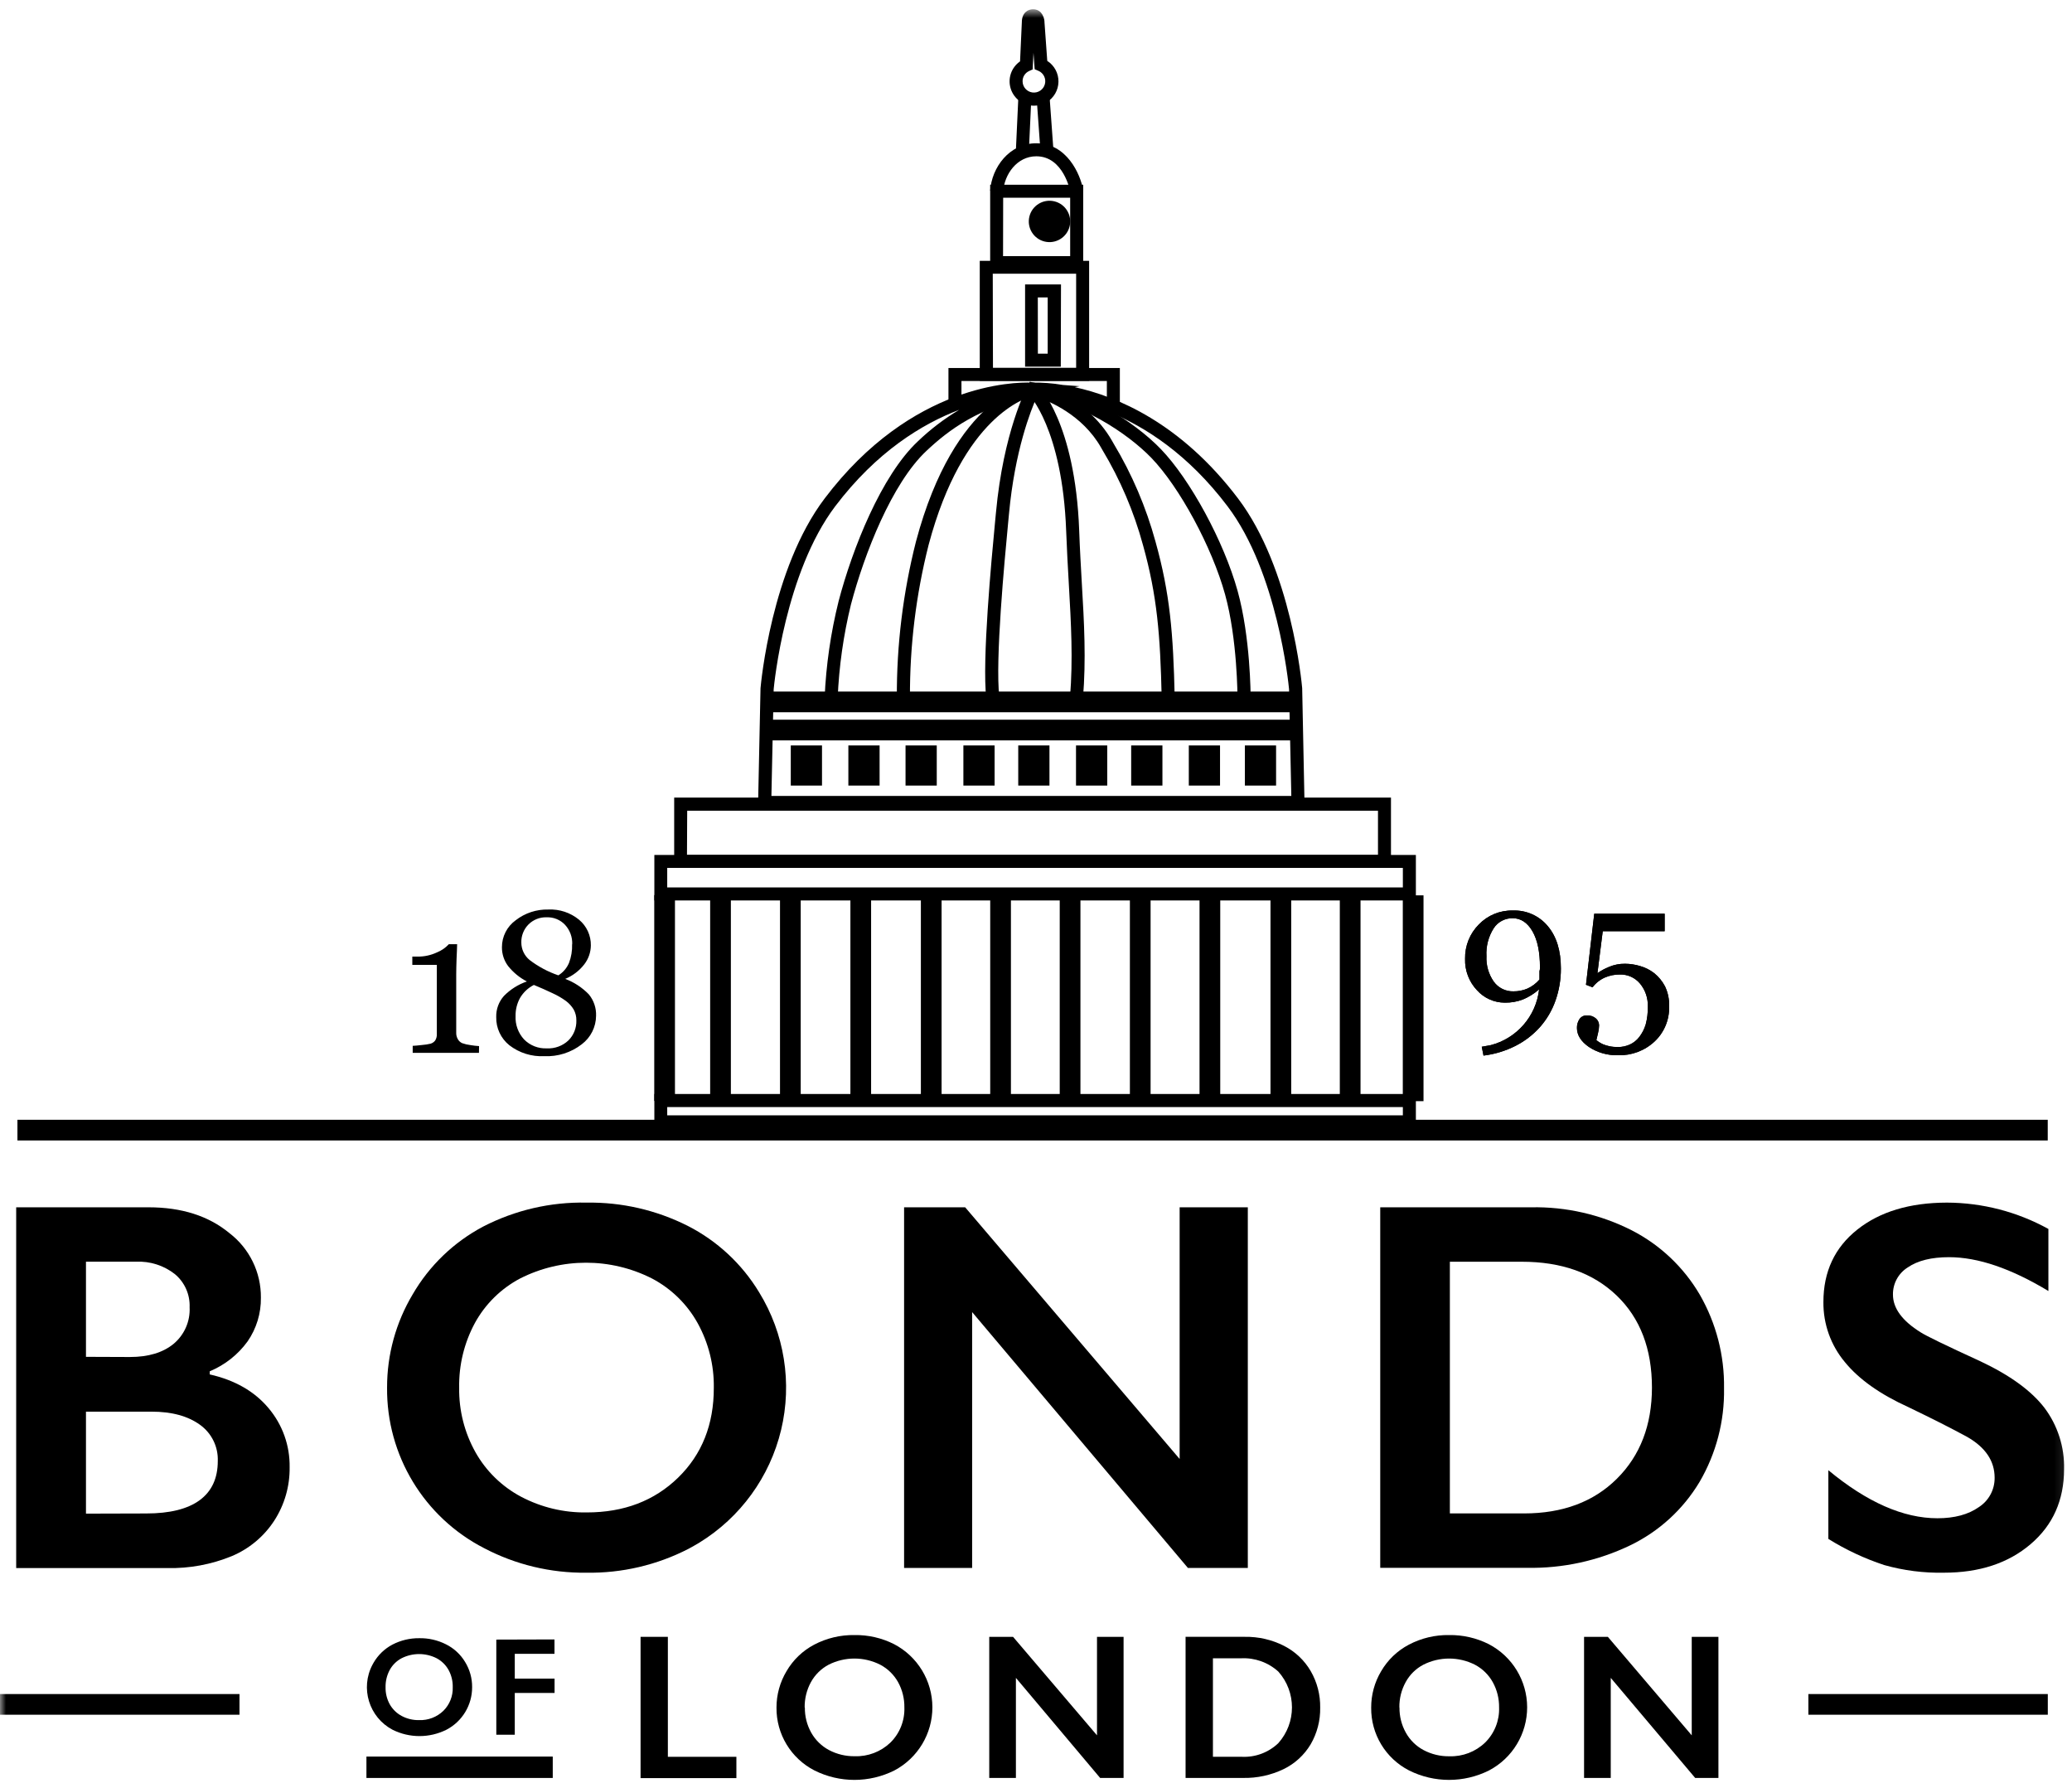 <svg xmlns="http://www.w3.org/2000/svg" width="175" height="151" viewBox="0 0 175 151" fill="none"><mask id="mask0_1698_1406" style="mask-type:luminance" maskUnits="userSpaceOnUse" x="0" y="0" width="175" height="151"><path d="M174.881 0.782H0V151H174.881V0.782Z" fill="white"></path></mask><g mask="url(#mask0_1698_1406)"><path d="M40.452 88.907H34.856V88.317C35.024 88.317 35.282 88.282 35.636 88.247C35.881 88.229 36.124 88.192 36.363 88.136C36.521 88.09 36.659 87.994 36.758 87.863C36.86 87.695 36.908 87.5 36.895 87.304V81.481H34.824V80.782H35.282C35.838 80.786 36.387 80.666 36.891 80.433C37.279 80.279 37.627 80.04 37.909 79.734H38.609C38.609 80.083 38.574 80.513 38.56 80.995C38.546 81.477 38.532 81.91 38.532 82.295V87.224C38.528 87.405 38.573 87.583 38.661 87.741C38.743 87.895 38.873 88.017 39.032 88.09C39.258 88.171 39.493 88.226 39.731 88.254C39.973 88.296 40.217 88.324 40.462 88.338L40.452 88.907Z" fill="black"></path><path d="M50.344 85.78C50.338 86.726 49.892 87.614 49.137 88.184C48.233 88.886 47.108 89.243 45.965 89.19C44.905 89.243 43.86 88.916 43.02 88.268C42.3 87.69 41.89 86.811 41.911 85.889C41.892 85.231 42.126 84.591 42.565 84.1C43.107 83.55 43.769 83.133 44.499 82.881C43.888 82.564 43.349 82.122 42.919 81.585C42.572 81.125 42.387 80.564 42.394 79.988C42.391 79.09 42.82 78.245 43.548 77.718C44.334 77.103 45.31 76.781 46.308 76.806C47.252 76.76 48.178 77.068 48.907 77.668C49.551 78.204 49.917 79.001 49.903 79.838C49.897 80.415 49.703 80.974 49.351 81.431C48.93 81.975 48.374 82.401 47.738 82.664C48.492 82.946 49.172 83.393 49.732 83.971C50.151 84.479 50.369 85.123 50.344 85.78ZM48.679 86.172C48.686 85.851 48.609 85.534 48.455 85.253C48.287 84.973 48.066 84.729 47.805 84.533C47.449 84.275 47.068 84.054 46.668 83.873C46.182 83.639 45.654 83.408 45.091 83.174C44.602 83.422 44.195 83.806 43.919 84.278C43.663 84.745 43.534 85.27 43.545 85.801C43.51 86.528 43.769 87.239 44.262 87.775C44.765 88.287 45.463 88.562 46.182 88.53C46.855 88.565 47.513 88.324 48.004 87.863C48.455 87.418 48.7 86.805 48.679 86.172ZM48.329 79.747C48.354 79.139 48.137 78.546 47.724 78.098C47.323 77.672 46.757 77.44 46.171 77.462C45.596 77.442 45.038 77.662 44.632 78.07C44.234 78.475 44.017 79.023 44.031 79.59C44.03 80.163 44.287 80.705 44.73 81.068C45.464 81.628 46.284 82.066 47.158 82.364C47.559 82.117 47.874 81.75 48.057 81.316C48.25 80.811 48.339 80.273 48.319 79.733L48.329 79.747Z" fill="black"></path><path d="M131.831 81.784C131.837 82.71 131.682 83.629 131.374 84.502C131.085 85.326 130.637 86.087 130.058 86.741C129.476 87.388 128.781 87.922 128.005 88.317C127.157 88.747 126.241 89.026 125.297 89.141L125.148 88.394L125.896 88.261C128.108 87.692 129.739 85.816 129.992 83.548C129.588 83.903 129.127 84.191 128.63 84.4C128.143 84.587 127.625 84.678 127.102 84.67C126.204 84.673 125.345 84.291 124.746 83.621C124.07 82.906 123.708 81.95 123.74 80.966C123.718 79.882 124.136 78.835 124.903 78.067C125.651 77.291 126.689 76.864 127.767 76.89C128.906 76.844 130.001 77.333 130.727 78.21C131.466 79.088 131.833 80.279 131.831 81.784ZM130.064 81.686C130.064 80.39 129.855 79.374 129.428 78.64C129.002 77.906 128.445 77.54 127.754 77.54C127.109 77.529 126.506 77.851 126.154 78.392C125.712 79.092 125.498 79.913 125.546 80.739C125.507 81.507 125.725 82.267 126.165 82.898C126.549 83.428 127.172 83.734 127.826 83.716C128.235 83.72 128.639 83.639 129.015 83.478C129.404 83.301 129.747 83.041 130.023 82.717C130.019 82.672 130.019 82.628 130.023 82.584V82.018C130.056 81.911 130.071 81.798 130.064 81.686Z" fill="black"></path><path d="M139.711 82.178C140.089 82.483 140.4 82.862 140.625 83.293C140.878 83.824 140.999 84.409 140.974 84.998C141.005 86.11 140.561 87.183 139.75 87.946C138.911 88.732 137.792 89.151 136.644 89.109C135.774 89.133 134.919 88.889 134.196 88.41C133.525 87.945 133.188 87.41 133.188 86.807C133.181 86.545 133.253 86.286 133.398 86.066C133.538 85.853 133.783 85.732 134.038 85.752C134.316 85.734 134.591 85.829 134.801 86.014C134.961 86.16 135.055 86.366 135.059 86.583C135.055 86.808 135.024 87.03 134.967 87.247C134.908 87.513 134.86 87.708 134.827 87.838C134.897 87.894 134.97 87.946 135.046 87.995C135.155 88.069 135.273 88.133 135.396 88.187C135.566 88.256 135.743 88.31 135.923 88.348C136.163 88.399 136.406 88.422 136.651 88.418C136.998 88.421 137.341 88.348 137.658 88.205C137.973 88.06 138.249 87.839 138.458 87.562C138.699 87.247 138.88 86.892 138.994 86.514C139.125 86.022 139.184 85.513 139.173 85.004C139.199 84.299 138.968 83.608 138.517 83.062C138.096 82.556 137.462 82.272 136.801 82.294C136.373 82.291 135.949 82.376 135.555 82.545C135.14 82.727 134.779 83.013 134.506 83.376L133.951 83.16L134.65 77.158H140.596V78.636H135.367L134.919 82.178C135.227 81.965 135.558 81.787 135.905 81.647C136.331 81.468 136.788 81.379 137.25 81.385C137.676 81.388 138.1 81.452 138.509 81.574C138.944 81.696 139.352 81.901 139.711 82.178Z" fill="black"></path><path d="M110.188 68.313H64.019L64.233 58.116C64.271 57.707 65.153 48.027 69.651 42.092C76.996 32.38 85.684 32.257 87.107 32.31C88.002 32.292 88.896 32.359 89.779 32.509L91.178 32.614L90.781 32.697C94.32 33.47 99.724 35.705 104.563 42.092C109.062 48.03 109.947 57.707 109.982 58.116V58.151L110.188 68.313ZM65.153 67.216H109.064L108.872 58.193C108.83 57.735 107.897 48.32 103.676 42.752C97.03 33.966 89.086 33.417 87.342 33.407C82.672 34.378 80.123 36.31 78.248 38.074C75.331 40.806 73.001 46.766 71.872 51.042C71.236 53.638 70.86 56.291 70.749 58.961L69.647 58.933C69.766 56.178 70.162 53.442 70.829 50.766C71.987 46.35 74.432 40.166 77.517 37.274C78.577 36.255 79.75 35.36 81.014 34.608C77.895 35.793 74.044 38.133 70.543 42.752C66.317 48.341 65.387 57.735 65.345 58.193L65.153 67.216Z" fill="black"></path><path d="M109.65 58.4H64.754V60.147H109.65V58.4Z" fill="black"></path><path d="M109.65 60.776H64.754V62.523H109.65V60.776Z" fill="black"></path><path d="M69.426 62.95H66.789V66.339H69.426V62.95Z" fill="black"></path><path d="M74.29 62.95H71.652V66.339H74.29V62.95Z" fill="black"></path><path d="M79.118 62.95H76.481V66.339H79.118V62.95Z" fill="black"></path><path d="M84.004 62.95H81.367V66.339H84.004V62.95Z" fill="black"></path><path d="M88.637 62.95H86V66.339H88.637V62.95Z" fill="black"></path><path d="M93.517 62.95H90.879V66.339H93.517V62.95Z" fill="black"></path><path d="M98.178 62.95H95.539V66.339H98.178V62.95Z" fill="black"></path><path d="M103.043 62.95H100.406V66.339H103.043V62.95Z" fill="black"></path><path d="M107.777 62.95H105.141V66.339H107.777V62.95Z" fill="black"></path><path d="M117.481 73.292H56.941V67.353H117.481V73.292ZM58.022 72.195H116.384V68.464H58.04L58.022 72.195Z" fill="black"></path><path d="M119.584 76.04H55.266V72.198H119.584V76.04ZM56.353 74.94H118.485V73.291H56.353V74.94Z" fill="black"></path><path d="M119.584 95.287H55.266V92.384H119.584V95.287ZM56.353 94.186H118.485V93.488H56.353V94.186Z" fill="black"></path><path d="M94.582 34.27H93.485V32.174H81.204V34.14H80.106V31.077H94.582V34.27Z" fill="black"></path><path d="M91.987 32.159H82.75V22.028H91.987V32.159ZM83.866 31.062H90.89V23.115H83.848L83.866 31.062Z" fill="black"></path><path d="M89.594 30.965H86.578V24.02H89.611L89.594 30.965ZM87.659 29.869H88.488V25.117H87.653L87.659 29.869Z" fill="black"></path><path d="M90.342 19.101C90.563 18.162 89.982 17.221 89.042 17C88.102 16.778 87.16 17.36 86.938 18.299C86.716 19.237 87.298 20.178 88.237 20.4C89.177 20.621 90.119 20.04 90.342 19.101Z" fill="black"></path><path d="M91.486 22.729H83.629V15.599H91.486V22.729ZM84.717 21.628H90.386V16.696H84.727L84.717 21.628Z" fill="black"></path><path d="M90.41 16.244C90.386 16.119 89.82 13.198 87.525 13.198C85.899 13.198 84.825 14.714 84.727 16.182L83.629 16.108C83.758 14.138 85.252 12.098 87.522 12.098C90.093 12.098 91.241 14.683 91.488 16.049L90.41 16.244Z" fill="black"></path><path d="M87.547 8.189L88.642 8.11L88.977 12.745L87.881 12.823L87.547 8.189Z" fill="black"></path><path d="M85.789 12.956L86.013 8.133L87.11 8.184L86.886 13.006L85.789 12.956Z" fill="black"></path><path d="M87.335 8.925C86.435 8.929 85.636 8.348 85.365 7.489C85.094 6.631 85.413 5.697 86.153 5.184L86.304 1.879C86.304 1.076 86.814 0.782 87.248 0.782C87.493 0.775 87.729 0.87 87.902 1.044C88.105 1.278 88.217 1.577 88.217 1.886L88.451 5.142C89.052 5.526 89.41 6.193 89.397 6.904C89.386 7.616 89.008 8.271 88.396 8.635C88.077 8.828 87.71 8.929 87.335 8.925ZM87.287 4.461L87.22 5.858L86.919 5.998C86.581 6.151 86.364 6.489 86.367 6.861C86.367 7.34 86.723 7.746 87.199 7.809C87.675 7.871 88.125 7.573 88.249 7.11C88.376 6.647 88.138 6.162 87.696 5.977L87.388 5.844L87.287 4.461Z" fill="black"></path><path d="M61.729 75.587H59.98V92.967H61.729V75.587Z" fill="black"></path><path d="M57.007 75.587H55.258V92.967H57.007V75.587Z" fill="black"></path><path d="M67.628 75.609H65.879V92.989H67.628V75.609Z" fill="black"></path><path d="M73.573 75.609H71.824V92.989H73.573V75.609Z" fill="black"></path><path d="M79.526 75.609H77.777V92.989H79.526V75.609Z" fill="black"></path><path d="M85.382 75.609H83.633V92.989H85.382V75.609Z" fill="black"></path><path d="M91.253 75.609H89.504V92.989H91.253V75.609Z" fill="black"></path><path d="M97.178 75.609H95.43V92.989H97.178V75.609Z" fill="black"></path><path d="M103.061 75.609H101.312V92.989H103.061V75.609Z" fill="black"></path><path d="M109.054 75.609H107.305V92.989H109.054V75.609Z" fill="black"></path><path d="M114.909 75.609H113.16V92.989H114.909V75.609Z" fill="black"></path><path d="M120.229 75.609H118.48V92.989H120.229V75.609Z" fill="black"></path><path d="M75.747 58.927C75.725 54.477 76.269 50.043 77.363 45.729C80.643 33.411 86.929 32.363 87.205 32.325H87.352C91.489 32.852 95.789 35.584 98.034 37.914C100.524 40.485 103.379 45.75 104.528 49.904C105.617 53.82 105.628 58.718 105.628 58.927H104.517C104.517 58.878 104.517 53.967 103.468 50.194C102.36 46.19 99.621 41.132 97.242 38.665C95.144 36.499 91.148 33.946 87.303 33.425C86.67 33.568 81.336 35.109 78.433 46.002C77.364 50.215 76.834 54.546 76.855 58.892L75.747 58.927Z" fill="black"></path><path d="M83.302 58.978C82.932 55.768 83.74 47.261 84.044 44.058L84.117 43.3C84.743 36.484 86.699 32.763 86.783 32.61L86.982 32.236L87.395 32.334C87.569 32.376 91.738 33.406 93.922 37.224L94.055 37.459C95.609 40.044 96.799 42.832 97.594 45.742C98.818 50.129 99.092 53.48 99.214 58.898L98.115 58.922C97.996 53.598 97.73 50.311 96.538 46.035C95.771 43.212 94.617 40.508 93.111 38L92.977 37.766C91.414 35.034 88.616 33.874 87.567 33.521C87.062 34.639 85.709 38.063 85.219 43.39L85.146 44.156C84.845 47.328 84.044 55.75 84.401 58.846L83.302 58.978Z" fill="black"></path><path d="M91.469 58.958L90.374 58.87C90.632 55.667 90.466 52.698 90.269 49.26C90.188 47.863 90.107 46.399 90.048 44.83C89.727 36.156 86.883 33.302 86.856 33.26L87.622 32.474C87.751 32.603 90.807 35.681 91.148 44.792C91.203 46.35 91.288 47.796 91.367 49.201C91.574 52.677 91.734 55.681 91.469 58.958Z" fill="black"></path><path d="M12.542 101.952C15.34 101.952 17.618 102.678 19.376 104.132C21.07 105.43 22.055 107.449 22.035 109.582C22.054 110.897 21.663 112.187 20.915 113.271C20.103 114.393 18.995 115.268 17.715 115.8V116.065C19.842 116.547 21.497 117.497 22.682 118.913C23.858 120.304 24.49 122.073 24.462 123.894C24.486 125.497 24.033 127.072 23.161 128.418C22.29 129.756 21.036 130.8 19.562 131.415C17.842 132.118 15.995 132.459 14.137 132.418H1.367V101.952H12.542ZM10.972 114.594C12.529 114.594 13.759 114.224 14.662 113.484C15.575 112.721 16.076 111.575 16.015 110.388C16.056 109.315 15.596 108.282 14.77 107.594C13.839 106.864 12.678 106.492 11.496 106.546H7.261V114.58L10.972 114.594ZM12.346 127.807C14.34 127.807 15.846 127.433 16.865 126.685C17.884 125.938 18.394 124.836 18.394 123.38C18.439 122.174 17.875 121.025 16.893 120.32C15.872 119.58 14.509 119.209 12.804 119.209H7.261V127.821L12.346 127.807Z" fill="black"></path><path d="M49.544 101.557C52.501 101.511 55.425 102.182 58.067 103.51C60.571 104.783 62.667 106.732 64.118 109.134C66.254 112.608 66.921 116.787 65.972 120.752C65.022 124.717 62.535 128.143 59.057 130.277C58.76 130.458 58.456 130.626 58.148 130.794C55.481 132.166 52.516 132.859 49.516 132.809C46.513 132.844 43.549 132.132 40.891 130.738C35.809 128.131 32.636 122.882 32.692 117.176C32.686 114.405 33.433 111.685 34.854 109.305C36.26 106.88 38.321 104.897 40.8 103.583C43.499 102.189 46.505 101.492 49.544 101.557ZM38.782 117.19C38.753 119.096 39.228 120.976 40.16 122.64C41.056 124.232 42.392 125.535 44.007 126.392C45.717 127.294 47.627 127.75 49.561 127.719C52.693 127.719 55.265 126.739 57.277 124.778C59.289 122.817 60.293 120.288 60.288 117.19C60.316 115.282 59.844 113.4 58.921 111.73C58.031 110.129 56.694 108.822 55.073 107.967C51.569 106.186 47.423 106.186 43.919 107.967C42.31 108.819 40.986 110.124 40.111 111.719C39.204 113.399 38.746 115.283 38.782 117.19Z" fill="black"></path><path d="M81.518 101.952L99.632 123.206V101.952H105.39V132.408H100.332L82.106 110.801V132.408H76.359V101.952H81.518Z" fill="black"></path><path d="M129.33 101.952C132.272 101.896 135.182 102.562 137.805 103.891C140.207 105.12 142.207 107.011 143.569 109.34C144.946 111.74 145.653 114.466 145.611 117.232C145.661 120.011 144.944 122.749 143.541 125.148C142.153 127.465 140.118 129.326 137.682 130.5C134.967 131.804 131.986 132.453 128.973 132.397H116.574V101.952H129.33ZM128.718 127.803C131.983 127.803 134.598 126.826 136.563 124.872C138.528 122.918 139.516 120.357 139.523 117.187C139.523 113.903 138.528 111.309 136.543 109.403C134.556 107.498 131.883 106.547 128.523 106.549H122.455V127.803H128.718Z" fill="black"></path><path d="M164.432 101.556C167.433 101.566 170.382 102.331 173.007 103.781V109.021C169.851 107.116 167.053 106.164 164.613 106.164C163.131 106.164 161.97 106.451 161.133 107.026C160.339 107.519 159.863 108.392 159.878 109.325C159.878 110.475 160.656 111.537 162.215 112.508C162.652 112.796 164.333 113.612 167.258 114.953C169.757 116.131 171.56 117.44 172.669 118.88C173.792 120.372 174.378 122.201 174.33 124.067C174.33 126.683 173.388 128.794 171.501 130.401C169.615 132.008 167.173 132.81 164.18 132.808C162.48 132.843 160.783 132.626 159.146 132.165C157.489 131.62 155.902 130.877 154.422 129.954V124.155C157.686 126.859 160.757 128.211 163.634 128.211C165.074 128.211 166.242 127.897 167.131 127.271C167.975 126.728 168.478 125.789 168.465 124.787C168.465 123.376 167.693 122.227 166.15 121.343C164.869 120.644 163.218 119.808 161.196 118.834C158.792 117.744 156.997 116.473 155.814 115.02C154.625 113.599 153.985 111.801 154.004 109.95C154.004 107.389 154.957 105.351 156.864 103.837C158.768 102.323 161.29 101.563 164.432 101.556Z" fill="black"></path><path d="M172.951 94.561H1.473V96.308H172.951V94.561Z" fill="black"></path><path d="M56.407 138.225V148.356H62.195V150.155H54.102V138.225H56.407Z" fill="black"></path><path d="M72.175 138.075C73.332 138.057 74.476 138.319 75.508 138.84C77.496 139.876 78.744 141.927 78.749 144.166C78.755 146.404 77.518 148.462 75.537 149.509C73.413 150.571 70.913 150.571 68.79 149.509C66.803 148.489 65.562 146.437 65.582 144.206C65.579 143.122 65.872 142.058 66.429 141.128C66.98 140.178 67.787 139.402 68.758 138.889C69.811 138.335 70.986 138.055 72.175 138.075ZM67.978 144.188C67.967 144.934 68.153 145.668 68.517 146.319C68.867 146.941 69.387 147.45 70.017 147.786C70.686 148.139 71.433 148.318 72.189 148.307C73.307 148.345 74.393 147.93 75.201 147.158C75.993 146.377 76.422 145.3 76.383 144.188C76.394 143.442 76.211 142.705 75.851 142.05C75.502 141.426 74.98 140.915 74.347 140.58C72.976 139.884 71.354 139.884 69.982 140.58C69.354 140.914 68.836 141.424 68.492 142.047C68.134 142.703 67.951 143.441 67.961 144.188H67.978Z" fill="black"></path><path d="M85.562 138.225L92.652 146.543V138.225H94.897V150.141H92.918L85.803 141.691V150.141H83.551V138.225H85.562Z" fill="black"></path><path d="M105.134 138.224C106.284 138.204 107.421 138.465 108.446 138.986C109.386 139.465 110.171 140.205 110.702 141.117C111.244 142.055 111.52 143.122 111.502 144.205C111.522 145.293 111.242 146.364 110.696 147.304C110.153 148.211 109.356 148.94 108.405 149.4C107.342 149.909 106.175 150.163 104.997 150.14H100.133V138.224H105.134ZM104.892 148.355C106.031 148.408 107.139 147.992 107.963 147.206C109.504 145.483 109.504 142.879 107.963 141.155C107.104 140.379 105.972 139.977 104.815 140.037H102.443V148.355H104.892Z" fill="black"></path><path d="M122.398 138.075C123.556 138.057 124.699 138.32 125.736 138.84C127.725 139.874 128.977 141.926 128.982 144.167C128.986 146.408 127.745 148.467 125.76 149.509C123.635 150.571 121.136 150.571 119.011 149.509C117.024 148.49 115.785 146.437 115.809 144.206C115.805 143.123 116.095 142.059 116.651 141.128C117.204 140.178 118.012 139.402 118.985 138.889C120.035 138.334 121.211 138.054 122.398 138.075ZM118.2 144.192C118.19 144.937 118.375 145.672 118.74 146.323C119.088 146.946 119.606 147.455 120.236 147.79C120.909 148.145 121.659 148.324 122.419 148.311C123.536 148.346 124.621 147.931 125.427 147.158C126.221 146.378 126.652 145.3 126.612 144.188C126.623 143.442 126.44 142.705 126.077 142.05C125.729 141.426 125.207 140.915 124.573 140.58C123.202 139.885 121.582 139.885 120.212 140.58C119.582 140.912 119.064 141.423 118.723 142.047C118.362 142.702 118.179 143.438 118.19 144.185L118.2 144.192Z" fill="black"></path><path d="M135.798 138.225L142.883 146.543V138.225H145.137V150.141H143.174L136.043 141.691V150.141H133.789V138.225H135.798Z" fill="black"></path><path d="M172.957 143.056H152.734V144.802H172.957V143.056Z" fill="black"></path><path d="M20.227 143.056H0V144.802H20.227V143.056Z" fill="black"></path><path d="M35.412 138.34C36.195 138.326 36.969 138.504 37.668 138.857C38.337 139.19 38.896 139.706 39.281 140.345C39.676 140.986 39.882 141.724 39.875 142.476C39.881 143.986 39.043 145.373 37.703 146.071C36.271 146.784 34.588 146.784 33.156 146.071C31.17 145.02 30.411 142.562 31.46 140.576C31.491 140.516 31.523 140.457 31.558 140.401C31.932 139.759 32.478 139.234 33.135 138.885C33.837 138.518 34.62 138.33 35.412 138.34ZM32.565 142.476C32.553 142.978 32.674 143.475 32.915 143.916C33.151 144.337 33.503 144.681 33.929 144.908C34.381 145.148 34.887 145.268 35.398 145.257C36.157 145.285 36.894 145.004 37.441 144.478C37.977 143.951 38.266 143.223 38.238 142.473C38.249 141.969 38.129 141.47 37.888 141.027C37.654 140.604 37.301 140.258 36.874 140.031C35.946 139.563 34.85 139.563 33.922 140.031C33.496 140.255 33.145 140.601 32.915 141.023C32.676 141.47 32.555 141.97 32.565 142.476Z" fill="black"></path><path d="M46.832 138.444V139.66H43.478V141.756H46.839V142.965H43.478V146.493H41.918V138.458L46.832 138.444Z" fill="black"></path><path d="M46.685 148.336H30.949V150.142H46.685V148.336Z" fill="black"></path><path d="M131.831 81.784C131.837 82.71 131.682 83.629 131.374 84.502C131.085 85.326 130.637 86.087 130.058 86.741C129.476 87.388 128.781 87.922 128.005 88.317C127.157 88.747 126.241 89.026 125.297 89.141L125.148 88.394L125.896 88.261C128.108 87.692 129.739 85.816 129.992 83.548C129.588 83.903 129.127 84.191 128.63 84.4C128.143 84.587 127.625 84.678 127.102 84.67C126.204 84.673 125.345 84.291 124.746 83.621C124.07 82.906 123.708 81.95 123.74 80.966C123.718 79.882 124.136 78.835 124.903 78.067C125.651 77.291 126.689 76.864 127.767 76.89C128.906 76.844 130.001 77.333 130.727 78.21C131.466 79.088 131.833 80.279 131.831 81.784ZM130.064 81.686C130.064 80.39 129.855 79.374 129.428 78.64C129.002 77.906 128.445 77.54 127.754 77.54C127.109 77.529 126.506 77.851 126.154 78.392C125.712 79.092 125.498 79.913 125.546 80.739C125.507 81.507 125.725 82.267 126.165 82.898C126.549 83.428 127.172 83.734 127.826 83.716C128.235 83.72 128.639 83.639 129.015 83.478C129.404 83.301 129.747 83.041 130.023 82.717C130.019 82.672 130.019 82.628 130.023 82.584V82.018C130.056 81.911 130.071 81.798 130.064 81.686Z" fill="black"></path><path d="M139.711 82.178C140.089 82.483 140.4 82.862 140.625 83.293C140.878 83.824 140.999 84.409 140.974 84.998C141.005 86.11 140.561 87.183 139.75 87.946C138.911 88.732 137.792 89.151 136.644 89.109C135.774 89.133 134.919 88.889 134.196 88.41C133.525 87.945 133.188 87.41 133.188 86.807C133.181 86.545 133.253 86.286 133.398 86.066C133.538 85.853 133.783 85.732 134.038 85.752C134.316 85.734 134.591 85.829 134.801 86.014C134.961 86.16 135.055 86.366 135.059 86.583C135.055 86.808 135.024 87.03 134.967 87.247C134.908 87.513 134.86 87.708 134.827 87.838C134.897 87.894 134.97 87.946 135.046 87.995C135.155 88.069 135.273 88.133 135.396 88.187C135.566 88.256 135.743 88.31 135.923 88.348C136.163 88.399 136.406 88.422 136.651 88.418C136.998 88.421 137.341 88.348 137.658 88.205C137.973 88.06 138.249 87.839 138.458 87.562C138.699 87.247 138.88 86.892 138.994 86.514C139.125 86.022 139.184 85.513 139.173 85.004C139.199 84.299 138.968 83.608 138.517 83.062C138.096 82.556 137.462 82.272 136.801 82.294C136.373 82.291 135.949 82.376 135.555 82.545C135.14 82.727 134.779 83.013 134.506 83.376L133.951 83.16L134.65 77.158H140.596V78.636H135.367L134.919 82.178C135.227 81.965 135.558 81.787 135.905 81.647C136.331 81.468 136.788 81.379 137.25 81.385C137.676 81.388 138.1 81.452 138.509 81.574C138.944 81.696 139.352 81.901 139.711 82.178Z" fill="black"></path></g></svg>